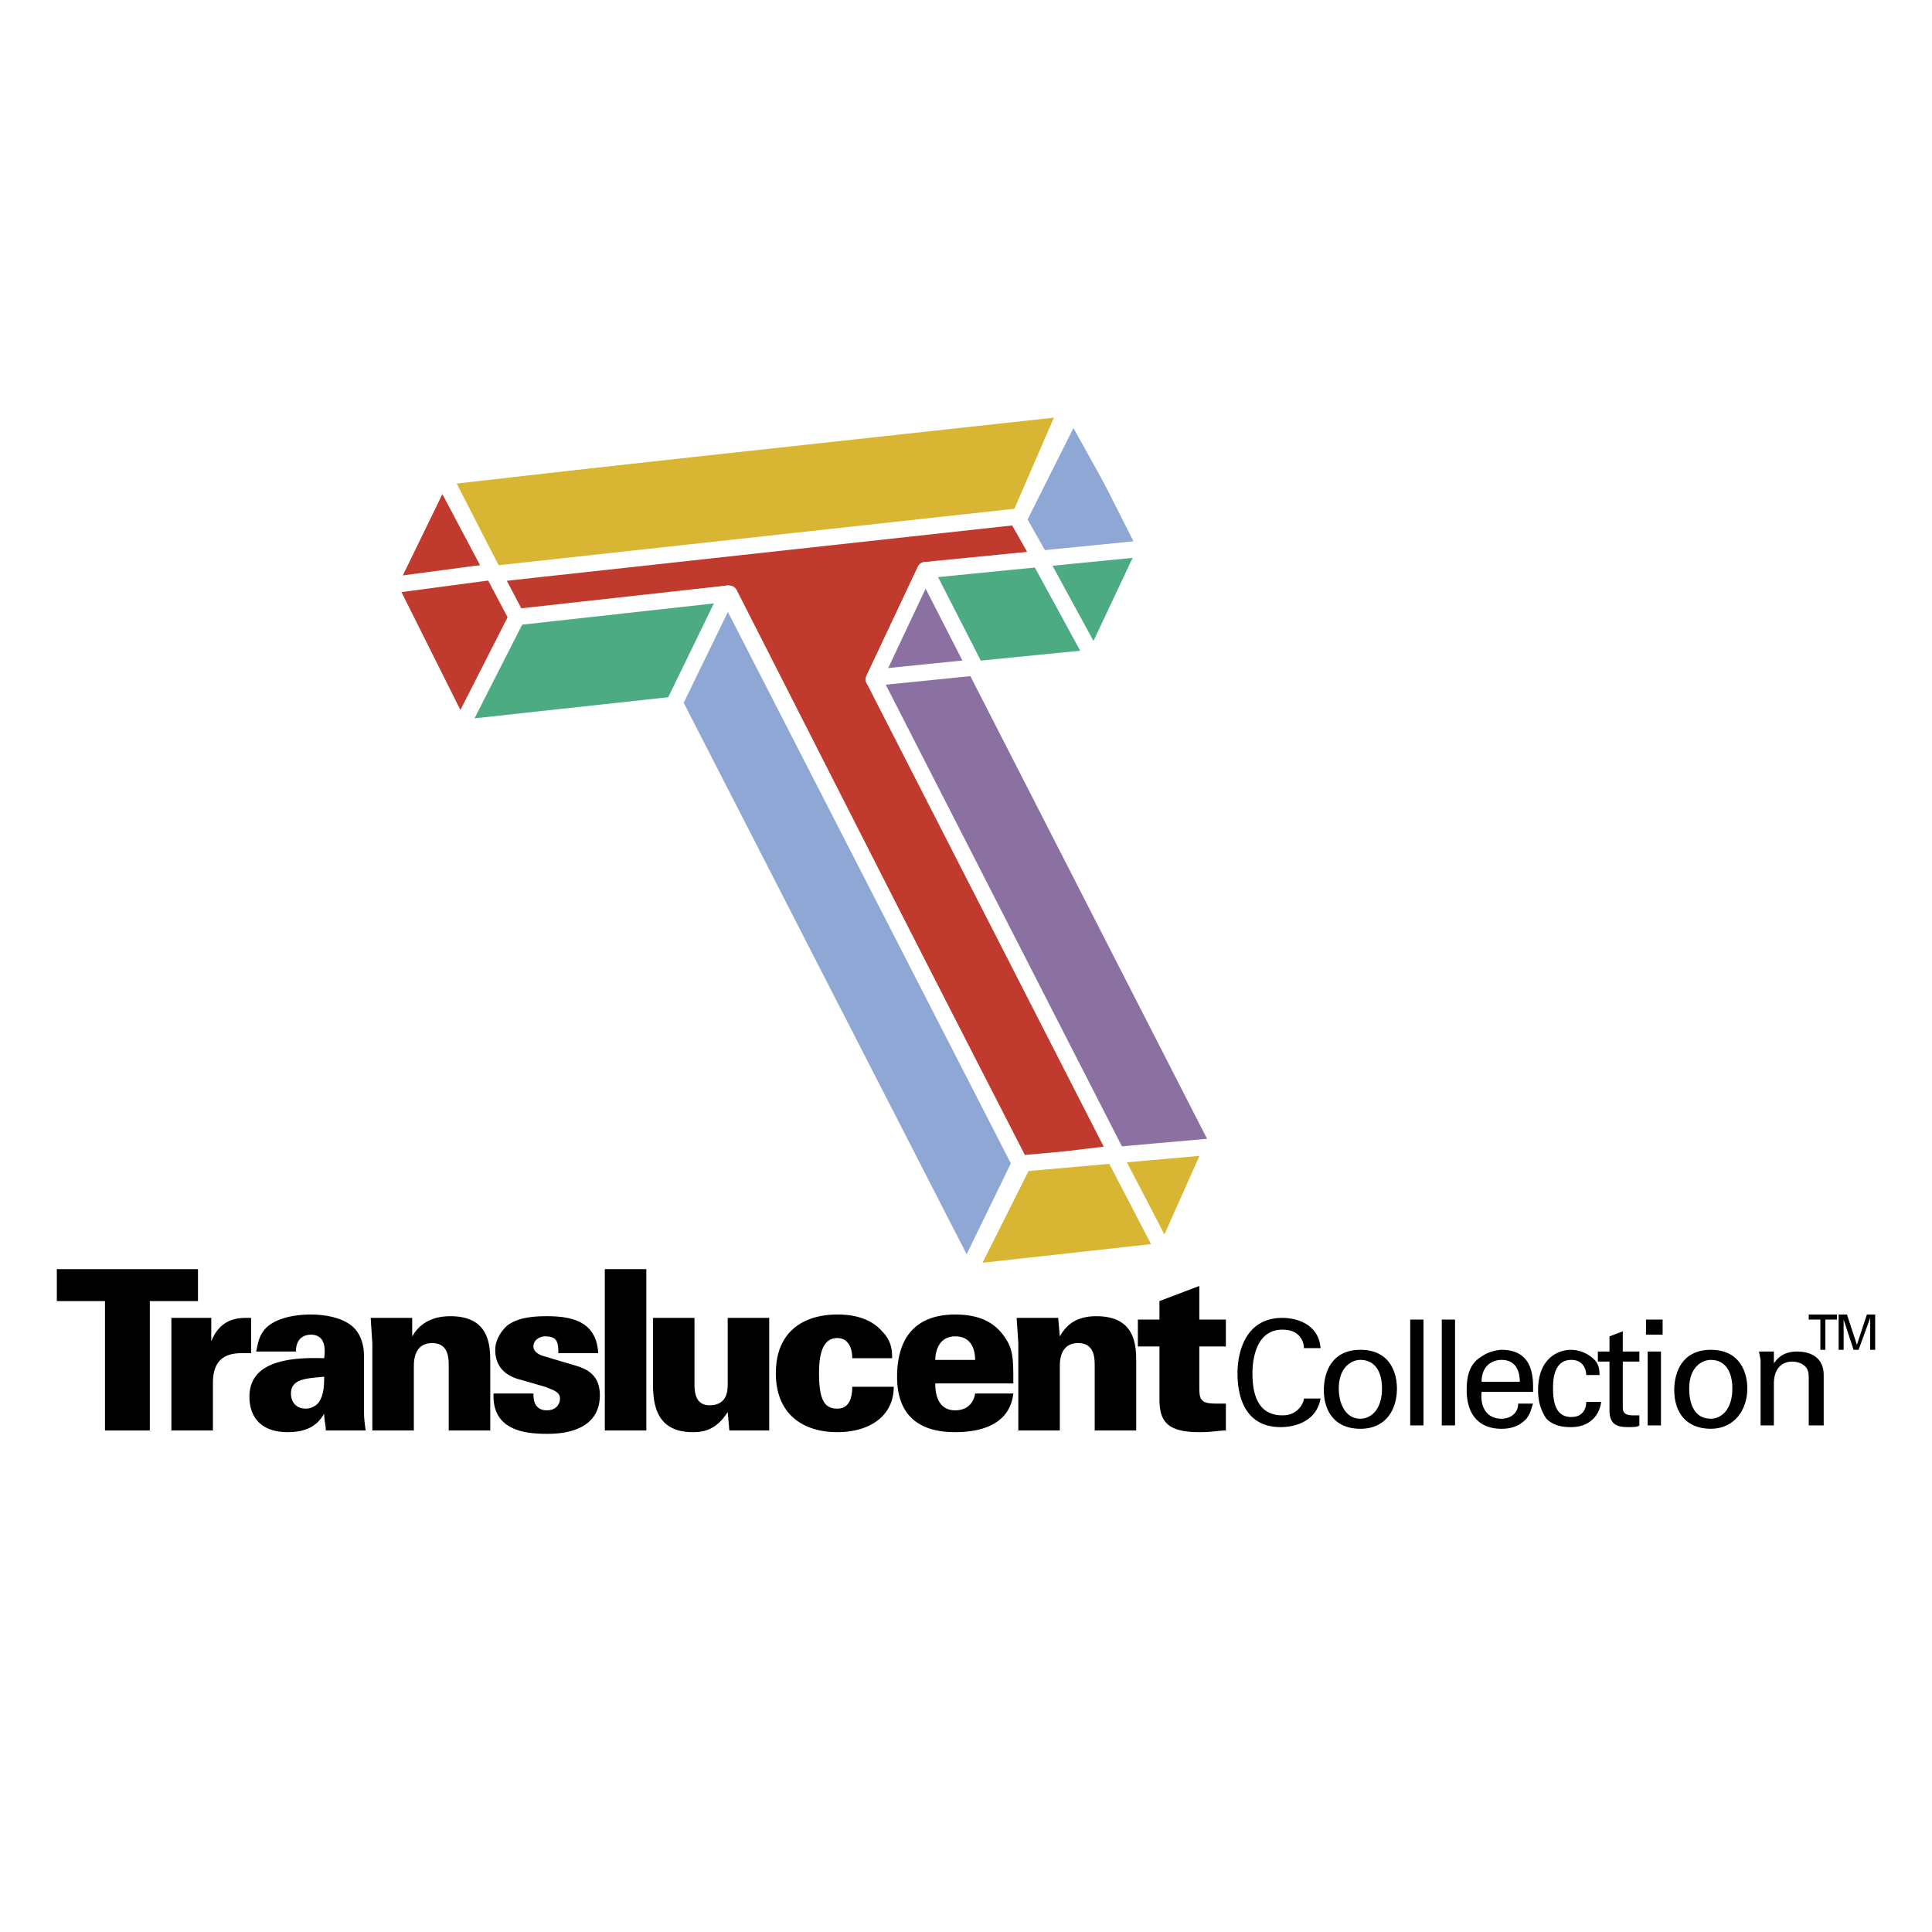<svg xmlns="http://www.w3.org/2000/svg" width="2500" height="2500" viewBox="0 0 192.756 192.756"><path fill-rule="evenodd" clip-rule="evenodd" fill="#fff" d="M0 0h192.756v192.756H0V0z"/><path fill-rule="evenodd" clip-rule="evenodd" d="M10.474 142.719h4.473v-12.908h4.805v-3.186H5.669v3.186h4.805v12.908z"/><path d="M17.101 142.719h4.142v-4.693c0-1.342.332-3.018 2.816-3.018h.994v-3.521c-.994 0-2.982-.168-3.976 2.348v-2.348H17.1v11.232h.001zM36.485 142.719c-.166-1.174-.166-1.342-.166-2.18v-5.197c0-1.174-.332-2.18-.994-2.85-1.16-1.174-3.313-1.342-4.308-1.342-1.988 0-3.645.504-4.473 1.342-.829.838-.829 1.844-.994 2.348h3.976c0-1.174.663-1.678 1.491-1.678 1.325 0 1.491 1.174 1.325 2.348-4.639-.168-7.455.838-7.455 3.855 0 2.012 1.159 3.521 3.811 3.521 2.319 0 3.147-1.006 3.645-1.844 0 .67.166 1.172.166 1.676h3.976v.001zm-4.142-5.365c0 .504 0 1.51-.331 2.18-.331.838-1.16 1.006-1.491 1.006-.994 0-1.491-.67-1.491-1.508 0-1.511 1.657-1.511 3.313-1.678zM37.148 142.719h4.142v-6.371c0-.502 0-2.346 1.823-2.346 1.656 0 1.656 1.508 1.656 2.346v6.371h4.143v-6.705c0-1.678 0-4.695-3.977-4.695-2.319 0-3.313 1.174-3.811 2.012v-1.844h-4.142l.166 2.516v8.716zM49.243 139.031c-.166 3.688 3.148 4.023 5.302 4.023.994 0 5.302 0 5.302-3.857 0-2.178-1.491-2.682-2.651-3.018l-2.816-.838c-.663-.168-1.16-.502-1.16-1.006 0-.67.663-1.006 1.16-1.006.663 0 .994.168 1.16.504.166.334.166.838.166 1.174h3.976c-.166-3.186-2.651-3.689-5.136-3.689-1.491 0-2.816.168-3.811.838-.663.504-1.326 1.51-1.326 2.516 0 2.348 1.988 2.85 2.651 3.018l2.32.67c.828.336 1.491.504 1.491 1.174 0 .504-.331 1.174-1.325 1.174-.663 0-.994-.336-1.16-.67-.166-.336-.166-.84-.166-1.006h-3.977v-.001zM60.343 142.719h4.142v-16.094h-4.142v16.094zM65.147 131.486v6.371c0 2.012.166 5.029 3.977 5.029.994 0 2.32-.168 3.479-2.012l.166 1.844h3.976v-11.233h-4.142v6.539c0 .67 0 2.178-1.822 2.178-1.491 0-1.491-1.508-1.491-2.178v-6.539h-4.143v.001zM89.005 135.51c0-.67 0-1.676-.994-2.682-1.325-1.51-3.313-1.678-4.474-1.678-3.147 0-6.13 1.51-6.13 5.869 0 4.023 2.651 5.867 6.13 5.867 3.314 0 5.633-1.678 5.633-4.527h-4.142c0 .838-.166 2.18-1.491 2.18-1.159 0-1.822-.67-1.822-3.52 0-1.846.332-3.521 1.822-3.521.994 0 1.491.838 1.491 2.012h3.977zM101.1 138.025c0-2.012 0-3.018-.496-4.023-.828-1.51-2.154-2.852-5.302-2.852-3.977 0-5.799 2.348-5.799 6.203 0 3.689 1.988 5.533 5.799 5.533 2.982 0 5.468-1.006 5.798-3.855h-3.811c-.166 1.006-.828 1.676-1.988 1.676-1.988 0-1.988-2.18-1.988-2.682h7.787zm-7.787-2.347c0-.504.166-2.348 1.988-2.348s1.988 1.678 1.988 2.348h-3.976zM101.598 142.719h4.141v-6.371c0-.502 0-2.346 1.822-2.346 1.658 0 1.658 1.508 1.658 2.346v6.371h4.141v-6.705c0-1.678 0-4.695-3.977-4.695-2.318 0-3.146 1.174-3.645 2.012l-.166-1.844h-4.141l.166 2.516v8.716h.001zM119.656 131.654V128.3l-3.977 1.51v1.844h-2.154v2.682h2.154v5.197c0 2.18.662 3.354 3.977 3.354 1.324 0 1.988-.168 2.65-.168v-2.682h-.994c-1.656 0-1.656-.504-1.656-1.846v-3.855h2.65v-2.682h-2.65zM131.75 134.504c-.166-2.348-2.318-3.018-3.811-3.018-3.645 0-4.473 3.354-4.473 5.533 0 2.178.662 5.363 4.307 5.363 1.822 0 3.645-.838 3.977-2.85h-1.656c0 .168-.166.67-.498 1.006-.496.504-.994.67-1.656.67-2.484 0-2.982-2.178-2.982-4.189 0-1.678.498-4.359 2.982-4.359 1.988 0 2.154 1.508 2.154 1.844h1.656zM132.082 138.695c0 2.18 1.16 3.855 3.645 3.855s3.645-1.844 3.645-4.023c0-1.508-.662-3.855-3.645-3.855-2.817 0-3.645 2.18-3.645 4.023zm1.49-.168c0-2.18 1.326-2.85 2.154-2.85 1.326 0 2.154 1.006 2.154 2.85 0 2.18-1.16 3.018-2.154 3.018-1.49 0-2.154-1.508-2.154-3.018zM140.697 142.215h1.324v-10.561h-1.324v10.561zM143.846 142.215h1.324v-10.561h-1.324v10.561zM152.957 138.863c0-1.174.166-4.191-3.148-4.191-.33 0-1.324.168-1.988.67-1.158.672-1.49 1.844-1.49 3.354 0 2.348 1.16 3.855 3.479 3.855 1.492 0 2.154-.67 2.486-1.006.496-.67.496-1.174.662-1.508h-1.49c0 1.006-.828 1.508-1.658 1.508-1.49 0-2.152-1.174-1.988-2.682h5.135zm-5.137-1.006c0-1.678 1.16-2.18 1.988-2.18 1.658 0 1.822 1.508 1.822 2.18h-3.81zM159.584 137.186c0-.334 0-1.006-.496-1.508a3.359 3.359 0 0 0-2.32-1.006c-1.49 0-3.312 1.006-3.312 4.023 0 1.508.496 2.348.828 2.85.828.838 1.988.838 2.484.838 1.822 0 2.816-1.174 2.982-2.514h-1.492c0 .67-.33 1.508-1.49 1.508-1.49 0-1.822-1.34-1.822-2.85 0-.67 0-2.85 1.822-2.85 1.326 0 1.49 1.174 1.49 1.508h1.326v.001z" fill-rule="evenodd" clip-rule="evenodd"/><path d="M159.418 135.846h1.16v4.861c0 1.342.662 1.676 1.822 1.676.498 0 .994 0 1.16-.168v-1.006h-.662c-.994 0-.994-.502-.994-.838v-4.525h1.656v-1.006h-1.656v-2.012l-1.326.502v1.51h-1.16v1.006zM164.223 133.162h1.658v-1.508h-1.658v1.508zm.166 9.053h1.326v-7.375h-1.326v7.375zM167.039 138.695c0 2.18 1.16 3.855 3.646 3.855 2.318 0 3.645-1.844 3.645-4.023 0-1.508-.664-3.855-3.645-3.855-2.818 0-3.646 2.18-3.646 4.023zm1.492-.168c0-2.18 1.324-2.85 2.154-2.85 1.324 0 2.152 1.006 2.152 2.85 0 2.18-1.158 3.018-2.152 3.018-1.658 0-2.154-1.508-2.154-3.018zM175.654 142.215h1.326v-4.189c0-1.51.828-2.18 1.822-2.18.498 0 .994.168 1.326.502.33.336.33.838.33 1.174v4.693h1.492v-5.029c0-2.178-1.988-2.346-2.65-2.346-1.658 0-2.154 1.006-2.32 1.174v-1.174h-1.49l.164.838v6.537z" fill-rule="evenodd" clip-rule="evenodd"/><path fill-rule="evenodd" clip-rule="evenodd" fill="#c03b2d" stroke="#fff" stroke-width="1.63" stroke-miterlimit="2.613" d="M45.266 56.883l6.296 9.724h20.876l27.667 54.821 15.409-1.174-23.361-56.329 16.9-4.527-5.633-16.765-58.154 14.25z"/><path fill-rule="evenodd" clip-rule="evenodd" fill="#d8b533" stroke="#fff" stroke-width="1.63" stroke-miterlimit="2.613" d="M38.97 58.393l62.792-6.874 4.804-11.065-61.631 7.042-5.965 10.897z"/><path fill-rule="evenodd" clip-rule="evenodd" fill="#8ea7d4" stroke="#fff" stroke-width="1.63" stroke-miterlimit="2.613" d="M114.686 54.705l-5.303 10.896-7.785-13.747 5.466-10.897 7.622 13.748z"/><path fill="none" stroke="#fff" stroke-width="1.63" stroke-linejoin="round" stroke-miterlimit="2.613" d="M101.762 116.23l19.55-2.347-28.827-56.832 21.869-2.346-7.124-14.083-62.958 6.874 7.29 14.249 21.207-2.514 28.993 56.999z"/><path fill-rule="evenodd" clip-rule="evenodd" fill="#4dab83" stroke="#fff" stroke-width="1.63" stroke-linejoin="round" stroke-miterlimit="2.613" d="M72.603 59.231l-5.136 11.064-21.538 2.348 5.467-11.065 21.207-2.347zM92.319 56.883l-5.136 10.898 22.036-2.18 5.135-10.896-22.035 2.178z"/><path fill-rule="evenodd" clip-rule="evenodd" fill="#8ea7d4" stroke="#fff" stroke-width="1.63" stroke-linejoin="round" stroke-miterlimit="2.613" d="M101.762 116.062l-5.301 10.899-29.159-56.834 5.301-10.896 29.159 56.831z"/><path fill-rule="evenodd" clip-rule="evenodd" fill="#8a71a1" stroke="#fff" stroke-width="1.63" stroke-linejoin="round" stroke-miterlimit="2.613" d="M121.479 113.883l-5.137 10.898-29.159-57 5.136-10.898 29.16 57z"/><path fill-rule="evenodd" clip-rule="evenodd" fill="#c03b2d" stroke="#fff" stroke-width="1.63" stroke-miterlimit="2.613" d="M44.106 47.496l-5.301 10.897 7.124 14.25 5.633-11.065-7.456-14.082z"/><path fill-rule="evenodd" clip-rule="evenodd" fill="#d8b533" stroke="#fff" stroke-width="1.63" stroke-miterlimit="2.613" d="M96.626 126.961l19.716-2.18 4.638-10.394-18.886 1.675-5.468 10.899z"/><path d="M49.077 57.051L38.97 58.393m69.917 6.873l-5.301-9.724m-6.463 11.065l-9.94 1.006m28.829 57l-4.971-9.557" fill="none" stroke="#fff" stroke-width="1.63" stroke-miterlimit="2.613"/><path fill-rule="evenodd" clip-rule="evenodd" d="M182.117 134.672v-3.018h1.158v-.504h-2.816v.504h1.16v3.018h.498zM183.441 134.672h.498v-3.018l.995 3.018h.496l1.16-3.186v3.186h.496v-3.522h-.828l-.994 3.018-.994-3.018h-.829v3.522z"/></svg>